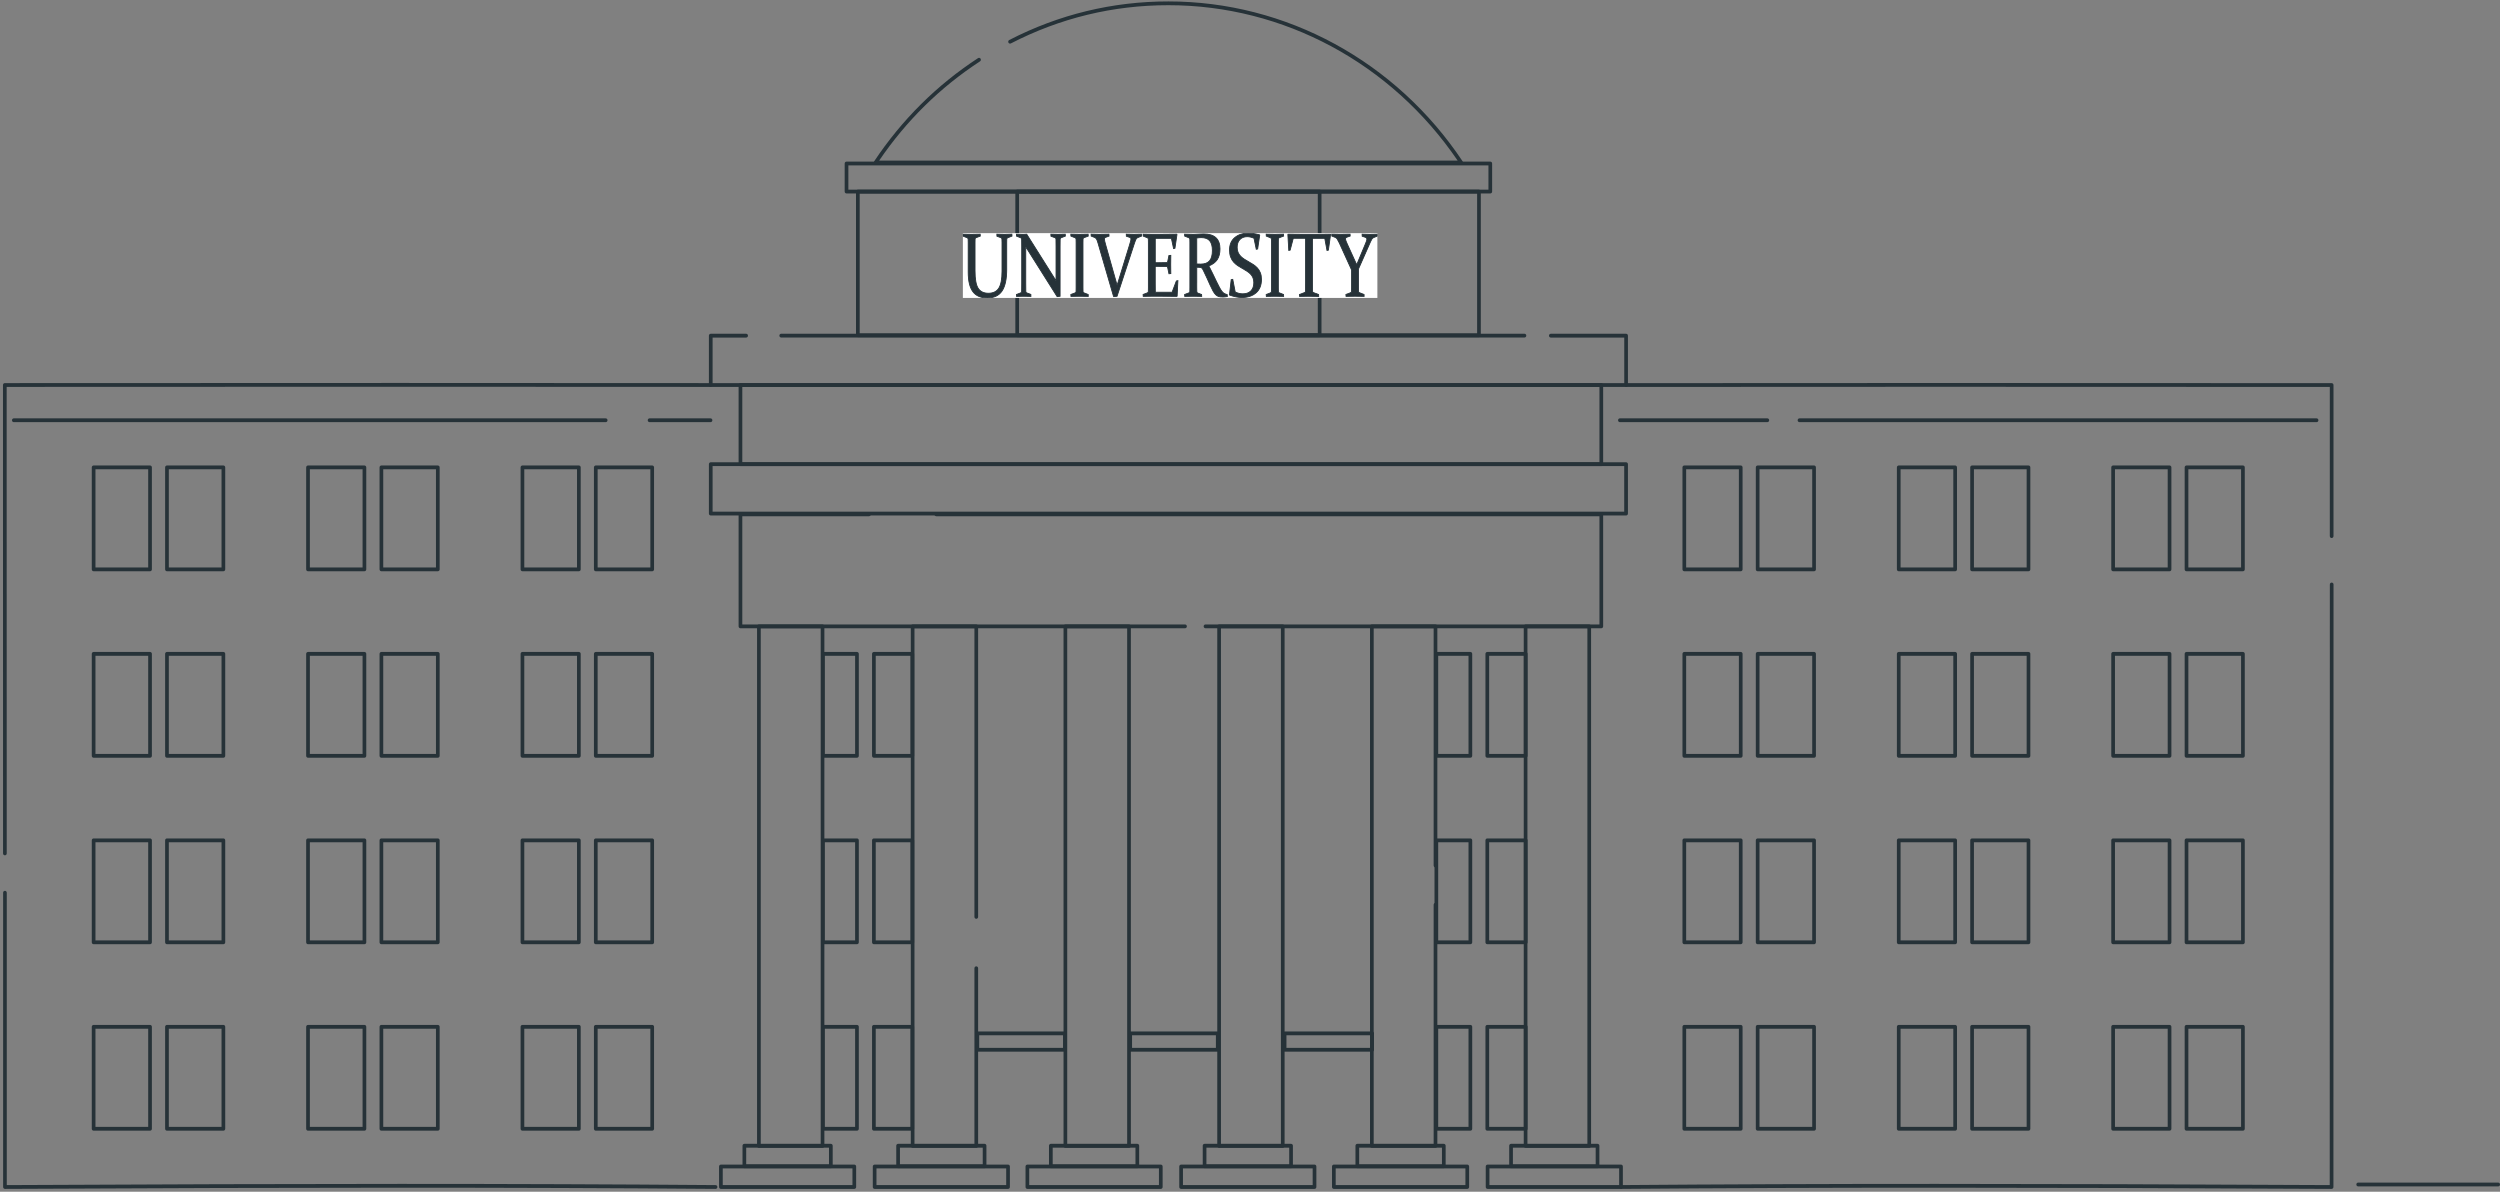 <svg width="579" height="276" viewBox="0 0 579 276" fill="none" xmlns="http://www.w3.org/2000/svg">
<rect x="0" y="0" width="579" height="276" fill="#808080" stroke="none"/>
<path d="M353.062 78.172H180.93C180.691 78.172 180.503 77.978 180.503 77.731C180.503 77.484 180.691 77.29 180.93 77.29H353.062C353.301 77.29 353.489 77.484 353.489 77.731C353.489 77.978 353.301 78.172 353.062 78.172Z" fill="#263238"/>
<path d="M376.594 89.618H164.61C164.37 89.618 164.182 89.424 164.182 89.177V77.74C164.182 77.493 164.37 77.299 164.61 77.299H172.804C173.043 77.299 173.231 77.493 173.231 77.74C173.231 77.987 173.043 78.181 172.804 78.181H165.037V88.736H376.175V78.181H359.172C358.932 78.181 358.744 77.987 358.744 77.74C358.744 77.493 358.932 77.299 359.172 77.299H376.603C376.842 77.299 377.03 77.493 377.03 77.74V89.177C377.03 89.424 376.842 89.618 376.603 89.618H376.594Z" fill="#263238"/>
<path d="M376.594 119.384H164.61C164.37 119.384 164.182 119.19 164.182 118.942V107.506C164.182 107.259 164.37 107.064 164.61 107.064H376.603C376.842 107.064 377.03 107.259 377.03 107.506V118.942C377.03 119.19 376.842 119.384 376.603 119.384H376.594ZM165.028 118.501H376.167V107.947H165.037V118.501H165.028Z" fill="#263238"/>
<path d="M370.861 107.947H171.488C171.249 107.947 171.061 107.753 171.061 107.506V89.177C171.061 88.93 171.249 88.736 171.488 88.736H370.861C371.1 88.736 371.288 88.93 371.288 89.177V107.506C371.288 107.753 371.1 107.947 370.861 107.947ZM171.915 107.064H370.433V89.618H171.915V107.064Z" fill="#263238"/>
<path d="M274.451 145.505H171.488C171.249 145.505 171.061 145.311 171.061 145.064V119.119C171.061 118.872 171.249 118.678 171.488 118.678H201.266C201.505 118.678 201.693 118.872 201.693 119.119C201.693 119.366 201.505 119.56 201.266 119.56H171.915V144.622H274.451C274.69 144.622 274.878 144.816 274.878 145.064C274.878 145.311 274.69 145.505 274.451 145.505Z" fill="#263238"/>
<path d="M370.861 145.505H279.194C278.954 145.505 278.766 145.311 278.766 145.064C278.766 144.816 278.954 144.622 279.194 144.622H370.433V119.56H216.843C216.604 119.56 216.416 119.366 216.416 119.119C216.416 118.872 216.604 118.678 216.843 118.678H370.861C371.1 118.678 371.288 118.872 371.288 119.119V145.064C371.288 145.311 371.1 145.505 370.861 145.505Z" fill="#263238"/>
<path d="M190.5 265.829H175.76C175.521 265.829 175.333 265.635 175.333 265.388V145.072C175.333 144.825 175.521 144.631 175.76 144.631H190.5C190.739 144.631 190.927 144.825 190.927 145.072V265.388C190.927 265.635 190.739 265.829 190.5 265.829ZM176.188 264.947H190.073V145.514H176.188V264.947Z" fill="#263238"/>
<path d="M192.422 270.542H172.394C172.155 270.542 171.967 270.348 171.967 270.1V265.353C171.967 265.106 172.155 264.911 172.394 264.911H192.422C192.662 264.911 192.85 265.106 192.85 265.353V270.1C192.85 270.348 192.662 270.542 192.422 270.542ZM172.821 269.659H191.995V265.794H172.821V269.659Z" fill="#263238"/>
<path d="M197.857 275.351H166.959C166.72 275.351 166.532 275.157 166.532 274.91V270.162C166.532 269.915 166.72 269.721 166.959 269.721H197.857C198.096 269.721 198.284 269.915 198.284 270.162V274.91C198.284 275.157 198.096 275.351 197.857 275.351ZM167.387 274.469H197.43V270.603H167.387V274.469Z" fill="#263238"/>
<path d="M226.106 265.829H211.366C211.127 265.829 210.939 265.635 210.939 265.388V145.072C210.939 144.825 211.127 144.631 211.366 144.631H226.106C226.345 144.631 226.533 144.825 226.533 145.072V212.352C226.533 212.599 226.345 212.793 226.106 212.793C225.866 212.793 225.678 212.599 225.678 212.352V145.514H211.793V264.947H225.678V224.247C225.678 224 225.866 223.806 226.106 223.806C226.345 223.806 226.533 224 226.533 224.247V265.388C226.533 265.635 226.345 265.829 226.106 265.829Z" fill="#263238"/>
<path d="M228.028 270.542H207.999C207.76 270.542 207.572 270.348 207.572 270.1V265.353C207.572 265.106 207.76 264.911 207.999 264.911H228.028C228.267 264.911 228.455 265.106 228.455 265.353V270.1C228.455 270.348 228.267 270.542 228.028 270.542ZM208.427 269.659H227.601V265.794H208.427V269.659Z" fill="#263238"/>
<path d="M233.463 275.351H202.565C202.326 275.351 202.138 275.157 202.138 274.91V270.162C202.138 269.915 202.326 269.721 202.565 269.721H233.463C233.702 269.721 233.89 269.915 233.89 270.162V274.91C233.89 275.157 233.702 275.351 233.463 275.351ZM202.992 274.469H233.035V270.603H202.992V274.469Z" fill="#263238"/>
<path d="M261.48 265.829H246.741C246.502 265.829 246.314 265.635 246.314 265.388V145.072C246.314 144.825 246.502 144.631 246.741 144.631H261.48C261.72 144.631 261.908 144.825 261.908 145.072V265.388C261.908 265.635 261.72 265.829 261.48 265.829ZM247.168 264.947H261.053V145.514H247.168V264.947Z" fill="#263238"/>
<path d="M263.403 270.542H243.374C243.135 270.542 242.947 270.348 242.947 270.1V265.353C242.947 265.106 243.135 264.911 243.374 264.911H263.403C263.642 264.911 263.83 265.106 263.83 265.353V270.1C263.83 270.348 263.642 270.542 263.403 270.542ZM243.802 269.659H262.976V265.794H243.802V269.659Z" fill="#263238"/>
<path d="M268.837 275.351H237.94C237.701 275.351 237.513 275.157 237.513 274.91V270.162C237.513 269.915 237.701 269.721 237.94 269.721H268.837C269.077 269.721 269.265 269.915 269.265 270.162V274.91C269.265 275.157 269.077 275.351 268.837 275.351ZM238.367 274.469H268.41V270.603H238.367V274.469Z" fill="#263238"/>
<path d="M297.086 265.829H282.346C282.107 265.829 281.919 265.635 281.919 265.388V145.072C281.919 144.825 282.107 144.631 282.346 144.631H297.086C297.325 144.631 297.513 144.825 297.513 145.072V265.388C297.513 265.635 297.325 265.829 297.086 265.829ZM282.774 264.947H296.659V145.514H282.774V264.947Z" fill="#263238"/>
<path d="M299.009 270.542H278.98C278.741 270.542 278.553 270.348 278.553 270.1V265.353C278.553 265.106 278.741 264.911 278.98 264.911H299.009C299.248 264.911 299.436 265.106 299.436 265.353V270.1C299.436 270.348 299.248 270.542 299.009 270.542ZM279.407 269.659H298.581V265.794H279.407V269.659Z" fill="#263238"/>
<path d="M304.443 275.351H273.545C273.306 275.351 273.118 275.157 273.118 274.91V270.162C273.118 269.915 273.306 269.721 273.545 269.721H304.443C304.682 269.721 304.87 269.915 304.87 270.162V274.91C304.87 275.157 304.682 275.351 304.443 275.351ZM273.973 274.469H304.016V270.603H273.973V274.469Z" fill="#263238"/>
<path d="M332.461 265.829H317.721C317.482 265.829 317.294 265.635 317.294 265.388V145.072C317.294 144.825 317.482 144.631 317.721 144.631H332.461C332.7 144.631 332.888 144.825 332.888 145.072V200.456C332.888 200.703 332.7 200.897 332.461 200.897C332.222 200.897 332.034 200.703 332.034 200.456V145.514H318.149V264.947H332.034V209.545C332.034 209.298 332.222 209.104 332.461 209.104C332.7 209.104 332.888 209.298 332.888 209.545V265.388C332.888 265.635 332.7 265.829 332.461 265.829Z" fill="#263238"/>
<path d="M334.383 270.542H314.355C314.116 270.542 313.928 270.348 313.928 270.1V265.353C313.928 265.106 314.116 264.911 314.355 264.911H334.383C334.623 264.911 334.811 265.106 334.811 265.353V270.1C334.811 270.348 334.623 270.542 334.383 270.542ZM314.782 269.659H333.956V265.794H314.782V269.659Z" fill="#263238"/>
<path d="M339.818 275.351H308.92C308.681 275.351 308.493 275.157 308.493 274.91V270.162C308.493 269.915 308.681 269.721 308.92 269.721H339.818C340.057 269.721 340.245 269.915 340.245 270.162V274.91C340.245 275.157 340.057 275.351 339.818 275.351ZM309.348 274.469H339.391V270.603H309.348V274.469Z" fill="#263238"/>
<path d="M368.067 265.829H353.327C353.088 265.829 352.9 265.635 352.9 265.388V145.072C352.9 144.825 353.088 144.631 353.327 144.631H368.067C368.306 144.631 368.494 144.825 368.494 145.072V265.388C368.494 265.635 368.306 265.829 368.067 265.829ZM353.754 264.947H367.639V145.514H353.754V264.947Z" fill="#263238"/>
<path d="M369.989 270.542H349.96C349.721 270.542 349.533 270.348 349.533 270.1V265.353C349.533 265.106 349.721 264.911 349.96 264.911H369.989C370.228 264.911 370.416 265.106 370.416 265.353V270.1C370.416 270.348 370.228 270.542 369.989 270.542ZM350.388 269.659H369.562V265.794H350.388V269.659Z" fill="#263238"/>
<path d="M375.423 275.351H344.526C344.287 275.351 344.099 275.157 344.099 274.91V270.162C344.099 269.915 344.287 269.721 344.526 269.721H375.423C375.663 269.721 375.851 269.915 375.851 270.162V274.91C375.851 275.157 375.663 275.351 375.423 275.351ZM344.953 274.469H374.996V270.603H344.953V274.469Z" fill="#263238"/>
<path d="M342.527 78.075H198.677C198.438 78.075 198.25 77.881 198.25 77.634V44.374C198.25 44.127 198.438 43.933 198.677 43.933H342.527C342.766 43.933 342.954 44.127 342.954 44.374V77.634C342.954 77.881 342.766 78.075 342.527 78.075ZM199.104 77.193H342.099V44.815H199.104V77.193Z" fill="#263238"/>
<path d="M305.631 78.075H235.582C235.342 78.075 235.154 77.881 235.154 77.634V44.374C235.154 44.127 235.342 43.933 235.582 43.933H305.631C305.87 43.933 306.058 44.127 306.058 44.374V56.278C306.058 56.526 305.87 56.72 305.631 56.72C305.391 56.72 305.203 56.526 305.203 56.278V44.815H236.009V77.193H305.203V65.377C305.203 65.13 305.391 64.935 305.631 64.935C305.87 64.935 306.058 65.13 306.058 65.377V77.634C306.058 77.881 305.87 78.075 305.631 78.075Z" fill="#263238"/>
<path d="M345.15 44.806H196.054C195.815 44.806 195.627 44.612 195.627 44.365V37.87C195.627 37.623 195.815 37.429 196.054 37.429H345.15C345.389 37.429 345.577 37.623 345.577 37.87V44.365C345.577 44.612 345.389 44.806 345.15 44.806ZM196.481 43.924H344.723V38.311H196.481V43.924Z" fill="#263238"/>
<path d="M338.408 38.082H202.787C202.625 38.082 202.48 37.994 202.411 37.844C202.334 37.703 202.351 37.526 202.437 37.385C208.854 27.748 216.954 19.7 226.516 13.461C226.721 13.329 226.977 13.39 227.105 13.602C227.233 13.805 227.174 14.079 226.969 14.211C217.732 20.238 209.879 27.969 203.607 37.2H337.596C322.259 14.644 297.283 1.204 270.606 1.204C257.781 1.204 245.51 4.178 234.12 10.055C233.907 10.161 233.65 10.072 233.548 9.861C233.445 9.64 233.531 9.375 233.736 9.269C245.246 3.339 257.644 0.33 270.606 0.33C297.838 0.33 323.318 14.185 338.767 37.394C338.861 37.526 338.869 37.703 338.793 37.852C338.716 37.994 338.57 38.091 338.417 38.091L338.408 38.082Z" fill="#263238"/>
<path d="M375.423 275.351C375.193 275.351 374.996 275.157 374.996 274.91C374.996 274.663 375.184 274.469 375.423 274.469C422.299 274.098 468.347 274.098 539.566 274.469L539.592 135.365C539.592 135.118 539.78 134.924 540.019 134.924C540.258 134.924 540.446 135.118 540.446 135.365L540.421 274.91C540.421 275.025 540.378 275.139 540.293 275.219C540.216 275.298 540.105 275.351 539.994 275.351C468.535 274.98 422.393 274.98 375.432 275.351H375.423Z" fill="#263238"/>
<path d="M540.011 124.608C539.771 124.608 539.584 124.414 539.584 124.167V89.618C468.894 89.574 423.171 89.574 376.594 89.618C376.355 89.618 376.167 89.424 376.167 89.177C376.167 88.93 376.355 88.736 376.594 88.736C423.256 88.692 469.073 88.692 540.011 88.736C540.25 88.736 540.438 88.93 540.438 89.177V124.167C540.438 124.414 540.241 124.608 540.002 124.608H540.011Z" fill="#263238"/>
<path d="M403.151 132.303H390.086C389.847 132.303 389.659 132.109 389.659 131.862V108.247C389.659 108 389.847 107.806 390.086 107.806H403.151C403.39 107.806 403.578 108 403.578 108.247V131.862C403.578 132.109 403.39 132.303 403.151 132.303ZM390.513 131.421H402.724V108.688H390.513V131.421Z" fill="#263238"/>
<path d="M420.138 132.303H407.073C406.834 132.303 406.646 132.109 406.646 131.862V108.247C406.646 108 406.834 107.806 407.073 107.806H420.138C420.377 107.806 420.565 108 420.565 108.247V131.862C420.565 132.109 420.377 132.303 420.138 132.303ZM407.5 131.421H419.71V108.688H407.5V131.421Z" fill="#263238"/>
<path d="M403.151 175.491H390.086C389.847 175.491 389.659 175.297 389.659 175.05V151.435C389.659 151.188 389.847 150.994 390.086 150.994H403.151C403.39 150.994 403.578 151.188 403.578 151.435V175.05C403.578 175.297 403.39 175.491 403.151 175.491ZM390.513 174.609H402.724V151.876H390.513V174.609Z" fill="#263238"/>
<path d="M420.138 175.491H407.073C406.834 175.491 406.646 175.297 406.646 175.05V151.435C406.646 151.188 406.834 150.994 407.073 150.994H420.138C420.377 150.994 420.565 151.188 420.565 151.435V175.05C420.565 175.297 420.377 175.491 420.138 175.491ZM407.5 174.609H419.71V151.876H407.5V174.609Z" fill="#263238"/>
<path d="M403.151 218.679H390.086C389.847 218.679 389.659 218.485 389.659 218.238V194.623C389.659 194.376 389.847 194.182 390.086 194.182H403.151C403.39 194.182 403.578 194.376 403.578 194.623V218.238C403.578 218.485 403.39 218.679 403.151 218.679ZM390.513 217.797H402.724V195.064H390.513V217.797Z" fill="#263238"/>
<path d="M420.138 218.679H407.073C406.834 218.679 406.646 218.485 406.646 218.238V194.623C406.646 194.376 406.834 194.182 407.073 194.182H420.138C420.377 194.182 420.565 194.376 420.565 194.623V218.238C420.565 218.485 420.377 218.679 420.138 218.679ZM407.5 217.797H419.71V195.064H407.5V217.797Z" fill="#263238"/>
<path d="M403.151 261.867H390.086C389.847 261.867 389.659 261.673 389.659 261.426V237.811C389.659 237.564 389.847 237.37 390.086 237.37H403.151C403.39 237.37 403.578 237.564 403.578 237.811V261.426C403.578 261.673 403.39 261.867 403.151 261.867ZM390.513 260.985H402.724V238.252H390.513V260.985Z" fill="#263238"/>
<path d="M420.138 261.867H407.073C406.834 261.867 406.646 261.673 406.646 261.426V237.811C406.646 237.564 406.834 237.37 407.073 237.37H420.138C420.377 237.37 420.565 237.564 420.565 237.811V261.426C420.565 261.673 420.377 261.867 420.138 261.867ZM407.5 260.985H419.71V238.252H407.5V260.985Z" fill="#263238"/>
<path d="M198.472 175.491H190.594C190.355 175.491 190.167 175.297 190.167 175.05V151.435C190.167 151.188 190.355 150.994 190.594 150.994H198.472C198.711 150.994 198.899 151.188 198.899 151.435V175.05C198.899 175.297 198.711 175.491 198.472 175.491ZM191.021 174.609H198.045V151.876H191.021V174.609Z" fill="#263238"/>
<path d="M211.289 175.491H202.394C202.155 175.491 201.967 175.297 201.967 175.05V151.435C201.967 151.188 202.155 150.994 202.394 150.994H211.289C211.528 150.994 211.716 151.188 211.716 151.435V175.05C211.716 175.297 211.528 175.491 211.289 175.491ZM202.821 174.609H210.862V151.876H202.821V174.609Z" fill="#263238"/>
<path d="M198.472 218.679H190.594C190.355 218.679 190.167 218.485 190.167 218.238V194.623C190.167 194.376 190.355 194.182 190.594 194.182H198.472C198.711 194.182 198.899 194.376 198.899 194.623V218.238C198.899 218.485 198.711 218.679 198.472 218.679ZM191.021 217.797H198.045V195.064H191.021V217.797Z" fill="#263238"/>
<path d="M211.289 218.679H202.394C202.155 218.679 201.967 218.485 201.967 218.238V194.623C201.967 194.376 202.155 194.182 202.394 194.182H211.289C211.528 194.182 211.716 194.376 211.716 194.623V218.238C211.716 218.485 211.528 218.679 211.289 218.679ZM202.821 217.797H210.862V195.064H202.821V217.797Z" fill="#263238"/>
<path d="M198.472 261.867H190.594C190.355 261.867 190.167 261.673 190.167 261.426V237.811C190.167 237.564 190.355 237.37 190.594 237.37H198.472C198.711 237.37 198.899 237.564 198.899 237.811V261.426C198.899 261.673 198.711 261.867 198.472 261.867ZM191.021 260.985H198.045V238.252H191.021V260.985Z" fill="#263238"/>
<path d="M211.289 261.867H202.394C202.155 261.867 201.967 261.673 201.967 261.426V237.811C201.967 237.564 202.155 237.37 202.394 237.37H211.289C211.528 237.37 211.716 237.564 211.716 237.811V261.426C211.716 261.673 211.528 261.867 211.289 261.867ZM202.821 260.985H210.862V238.252H202.821V260.985Z" fill="#263238"/>
<path d="M340.536 175.491H332.657C332.418 175.491 332.23 175.297 332.23 175.05V151.435C332.23 151.188 332.418 150.994 332.657 150.994H340.536C340.775 150.994 340.963 151.188 340.963 151.435V175.05C340.963 175.297 340.775 175.491 340.536 175.491ZM333.085 174.609H340.108V151.876H333.085V174.609Z" fill="#263238"/>
<path d="M353.353 175.491H344.458C344.218 175.491 344.03 175.297 344.03 175.05V151.435C344.03 151.188 344.218 150.994 344.458 150.994H353.353C353.592 150.994 353.78 151.188 353.78 151.435V175.05C353.78 175.297 353.592 175.491 353.353 175.491ZM344.885 174.609H352.925V151.876H344.885V174.609Z" fill="#263238"/>
<path d="M340.536 218.679H332.657C332.418 218.679 332.23 218.485 332.23 218.238V194.623C332.23 194.376 332.418 194.182 332.657 194.182H340.536C340.775 194.182 340.963 194.376 340.963 194.623V218.238C340.963 218.485 340.775 218.679 340.536 218.679ZM333.085 217.797H340.108V195.064H333.085V217.797Z" fill="#263238"/>
<path d="M353.353 218.679H344.458C344.218 218.679 344.03 218.485 344.03 218.238V194.623C344.03 194.376 344.218 194.182 344.458 194.182H353.353C353.592 194.182 353.78 194.376 353.78 194.623V218.238C353.78 218.485 353.592 218.679 353.353 218.679ZM344.885 217.797H352.925V195.064H344.885V217.797Z" fill="#263238"/>
<path d="M340.536 261.867H332.657C332.418 261.867 332.23 261.673 332.23 261.426V237.811C332.23 237.564 332.418 237.37 332.657 237.37H340.536C340.775 237.37 340.963 237.564 340.963 237.811V261.426C340.963 261.673 340.775 261.867 340.536 261.867ZM333.085 260.985H340.108V238.252H333.085V260.985Z" fill="#263238"/>
<path d="M353.353 261.867H344.458C344.218 261.867 344.03 261.673 344.03 261.426V237.811C344.03 237.564 344.218 237.37 344.458 237.37H353.353C353.592 237.37 353.78 237.564 353.78 237.811V261.426C353.78 261.673 353.592 261.867 353.353 261.867ZM344.885 260.985H352.925V238.252H344.885V260.985Z" fill="#263238"/>
<path d="M452.812 132.303H439.748C439.508 132.303 439.32 132.109 439.32 131.862V108.247C439.32 108 439.508 107.806 439.748 107.806H452.812C453.052 107.806 453.24 108 453.24 108.247V131.862C453.24 132.109 453.052 132.303 452.812 132.303ZM440.175 131.421H452.385V108.688H440.175V131.421Z" fill="#263238"/>
<path d="M469.799 132.303H456.734C456.495 132.303 456.307 132.109 456.307 131.862V108.247C456.307 108 456.495 107.806 456.734 107.806H469.799C470.038 107.806 470.226 108 470.226 108.247V131.862C470.226 132.109 470.038 132.303 469.799 132.303ZM457.162 131.421H469.372V108.688H457.162V131.421Z" fill="#263238"/>
<path d="M452.812 175.491H439.748C439.508 175.491 439.32 175.297 439.32 175.05V151.435C439.32 151.188 439.508 150.994 439.748 150.994H452.812C453.052 150.994 453.24 151.188 453.24 151.435V175.05C453.24 175.297 453.052 175.491 452.812 175.491ZM440.175 174.609H452.385V151.876H440.175V174.609Z" fill="#263238"/>
<path d="M469.799 175.491H456.734C456.495 175.491 456.307 175.297 456.307 175.05V151.435C456.307 151.188 456.495 150.994 456.734 150.994H469.799C470.038 150.994 470.226 151.188 470.226 151.435V175.05C470.226 175.297 470.038 175.491 469.799 175.491ZM457.162 174.609H469.372V151.876H457.162V174.609Z" fill="#263238"/>
<path d="M452.812 218.679H439.748C439.508 218.679 439.32 218.485 439.32 218.238V194.623C439.32 194.376 439.508 194.182 439.748 194.182H452.812C453.052 194.182 453.24 194.376 453.24 194.623V218.238C453.24 218.485 453.052 218.679 452.812 218.679ZM440.175 217.797H452.385V195.064H440.175V217.797Z" fill="#263238"/>
<path d="M469.799 218.679H456.734C456.495 218.679 456.307 218.485 456.307 218.238V194.623C456.307 194.376 456.495 194.182 456.734 194.182H469.799C470.038 194.182 470.226 194.376 470.226 194.623V218.238C470.226 218.485 470.038 218.679 469.799 218.679ZM457.162 217.797H469.372V195.064H457.162V217.797Z" fill="#263238"/>
<path d="M452.812 261.867H439.748C439.508 261.867 439.32 261.673 439.32 261.426V237.811C439.32 237.564 439.508 237.37 439.748 237.37H452.812C453.052 237.37 453.24 237.564 453.24 237.811V261.426C453.24 261.673 453.052 261.867 452.812 261.867ZM440.175 260.985H452.385V238.252H440.175V260.985Z" fill="#263238"/>
<path d="M469.799 261.867H456.734C456.495 261.867 456.307 261.673 456.307 261.426V237.811C456.307 237.564 456.495 237.37 456.734 237.37H469.799C470.038 237.37 470.226 237.564 470.226 237.811V261.426C470.226 261.673 470.038 261.867 469.799 261.867ZM457.162 260.985H469.372V238.252H457.162V260.985Z" fill="#263238"/>
<path d="M502.465 132.303H489.401C489.161 132.303 488.973 132.109 488.973 131.862V108.247C488.973 108 489.161 107.806 489.401 107.806H502.465C502.705 107.806 502.893 108 502.893 108.247V131.862C502.893 132.109 502.705 132.303 502.465 132.303ZM489.828 131.421H502.038V108.688H489.828V131.421Z" fill="#263238"/>
<path d="M519.461 132.303H506.396C506.157 132.303 505.969 132.109 505.969 131.862V108.247C505.969 108 506.157 107.806 506.396 107.806H519.461C519.7 107.806 519.888 108 519.888 108.247V131.862C519.888 132.109 519.7 132.303 519.461 132.303ZM506.823 131.421H519.034V108.688H506.823V131.421Z" fill="#263238"/>
<path d="M502.465 175.491H489.401C489.161 175.491 488.973 175.297 488.973 175.05V151.435C488.973 151.188 489.161 150.994 489.401 150.994H502.465C502.705 150.994 502.893 151.188 502.893 151.435V175.05C502.893 175.297 502.705 175.491 502.465 175.491ZM489.828 174.609H502.038V151.876H489.828V174.609Z" fill="#263238"/>
<path d="M519.461 175.491H506.396C506.157 175.491 505.969 175.297 505.969 175.05V151.435C505.969 151.188 506.157 150.994 506.396 150.994H519.461C519.7 150.994 519.888 151.188 519.888 151.435V175.05C519.888 175.297 519.7 175.491 519.461 175.491ZM506.823 174.609H519.034V151.876H506.823V174.609Z" fill="#263238"/>
<path d="M502.465 218.679H489.401C489.161 218.679 488.973 218.485 488.973 218.238V194.623C488.973 194.376 489.161 194.182 489.401 194.182H502.465C502.705 194.182 502.893 194.376 502.893 194.623V218.238C502.893 218.485 502.705 218.679 502.465 218.679ZM489.828 217.797H502.038V195.064H489.828V217.797Z" fill="#263238"/>
<path d="M519.461 218.679H506.396C506.157 218.679 505.969 218.485 505.969 218.238V194.623C505.969 194.376 506.157 194.182 506.396 194.182H519.461C519.7 194.182 519.888 194.376 519.888 194.623V218.238C519.888 218.485 519.7 218.679 519.461 218.679ZM506.823 217.797H519.034V195.064H506.823V217.797Z" fill="#263238"/>
<path d="M502.465 261.867H489.401C489.161 261.867 488.973 261.673 488.973 261.426V237.811C488.973 237.564 489.161 237.37 489.401 237.37H502.465C502.705 237.37 502.893 237.564 502.893 237.811V261.426C502.893 261.673 502.705 261.867 502.465 261.867ZM489.828 260.985H502.038V238.252H489.828V260.985Z" fill="#263238"/>
<path d="M519.461 261.867H506.396C506.157 261.867 505.969 261.673 505.969 261.426V237.811C505.969 237.564 506.157 237.37 506.396 237.37H519.461C519.7 237.37 519.888 237.564 519.888 237.811V261.426C519.888 261.673 519.7 261.867 519.461 261.867ZM506.823 260.985H519.034V238.252H506.823V260.985Z" fill="#263238"/>
<path d="M165.712 275.351C118.75 274.98 72.609 274.98 1.15 275.351C1.039 275.351 0.928 275.307 0.851 275.219C0.774 275.139 0.723 275.025 0.723 274.91V206.757C0.714 206.51 0.902 206.316 1.142 206.316C1.381 206.316 1.569 206.51 1.569 206.757V274.469C72.797 274.098 118.844 274.098 165.72 274.469C165.96 274.469 166.148 274.672 166.148 274.91C166.148 275.148 165.951 275.351 165.72 275.351H165.712Z" fill="#263238"/>
<path d="M578.573 274.769H546.154C545.915 274.769 545.727 274.575 545.727 274.327C545.727 274.08 545.915 273.886 546.154 273.886H578.573C578.812 273.886 579 274.08 579 274.327C579 274.575 578.812 274.769 578.573 274.769Z" fill="#263238"/>
<path d="M1.133 198.091C0.894 198.091 0.706 197.897 0.706 197.65L0.689 89.168C0.689 88.921 0.877 88.727 1.116 88.727C72.054 88.683 117.87 88.683 164.533 88.727C164.772 88.727 164.96 88.921 164.96 89.168C164.96 89.415 164.772 89.609 164.533 89.609C117.964 89.565 72.233 89.565 1.543 89.609L1.56 197.65C1.56 197.897 1.372 198.091 1.133 198.091Z" fill="#263238"/>
<path d="M151.049 132.303H137.984C137.745 132.303 137.557 132.109 137.557 131.862V108.247C137.557 108 137.745 107.806 137.984 107.806H151.049C151.289 107.806 151.477 108 151.477 108.247V131.862C151.477 132.109 151.289 132.303 151.049 132.303ZM138.412 131.421H150.622V108.688H138.412V131.421Z" fill="#263238"/>
<path d="M134.062 132.303H120.998C120.758 132.303 120.57 132.109 120.57 131.862V108.247C120.57 108 120.758 107.806 120.998 107.806H134.062C134.302 107.806 134.49 108 134.49 108.247V131.862C134.49 132.109 134.302 132.303 134.062 132.303ZM121.425 131.421H133.635V108.688H121.425V131.421Z" fill="#263238"/>
<path d="M151.049 175.491H137.984C137.745 175.491 137.557 175.297 137.557 175.05V151.435C137.557 151.188 137.745 150.994 137.984 150.994H151.049C151.289 150.994 151.477 151.188 151.477 151.435V175.05C151.477 175.297 151.289 175.491 151.049 175.491ZM138.412 174.609H150.622V151.876H138.412V174.609Z" fill="#263238"/>
<path d="M134.062 175.491H120.998C120.758 175.491 120.57 175.297 120.57 175.05V151.435C120.57 151.188 120.758 150.994 120.998 150.994H134.062C134.302 150.994 134.49 151.188 134.49 151.435V175.05C134.49 175.297 134.302 175.491 134.062 175.491ZM121.425 174.609H133.635V151.876H121.425V174.609Z" fill="#263238"/>
<path d="M151.049 218.679H137.984C137.745 218.679 137.557 218.485 137.557 218.238V194.623C137.557 194.376 137.745 194.182 137.984 194.182H151.049C151.289 194.182 151.477 194.376 151.477 194.623V218.238C151.477 218.485 151.289 218.679 151.049 218.679ZM138.412 217.797H150.622V195.064H138.412V217.797Z" fill="#263238"/>
<path d="M134.062 218.679H120.998C120.758 218.679 120.57 218.485 120.57 218.238V194.623C120.57 194.376 120.758 194.182 120.998 194.182H134.062C134.302 194.182 134.49 194.376 134.49 194.623V218.238C134.49 218.485 134.302 218.679 134.062 218.679ZM121.425 217.797H133.635V195.064H121.425V217.797Z" fill="#263238"/>
<path d="M151.049 261.867H137.984C137.745 261.867 137.557 261.673 137.557 261.426V237.811C137.557 237.564 137.745 237.37 137.984 237.37H151.049C151.289 237.37 151.477 237.564 151.477 237.811V261.426C151.477 261.673 151.289 261.867 151.049 261.867ZM138.412 260.985H150.622V238.252H138.412V260.985Z" fill="#263238"/>
<path d="M134.062 261.867H120.998C120.758 261.867 120.57 261.673 120.57 261.426V237.811C120.57 237.564 120.758 237.37 120.998 237.37H134.062C134.302 237.37 134.49 237.564 134.49 237.811V261.426C134.49 261.673 134.302 261.867 134.062 261.867ZM121.425 260.985H133.635V238.252H121.425V260.985Z" fill="#263238"/>
<path d="M101.396 132.303H88.331C88.092 132.303 87.904 132.109 87.904 131.862V108.247C87.904 108 88.092 107.806 88.331 107.806H101.396C101.635 107.806 101.823 108 101.823 108.247V131.862C101.823 132.109 101.635 132.303 101.396 132.303ZM88.759 131.421H100.969V108.688H88.759V131.421Z" fill="#263238"/>
<path d="M84.401 132.303H71.336C71.097 132.303 70.909 132.109 70.909 131.862V108.247C70.909 108 71.097 107.806 71.336 107.806H84.401C84.64 107.806 84.828 108 84.828 108.247V131.862C84.828 132.109 84.64 132.303 84.401 132.303ZM71.763 131.421H83.974V108.688H71.763V131.421Z" fill="#263238"/>
<path d="M101.396 175.491H88.331C88.092 175.491 87.904 175.297 87.904 175.05V151.435C87.904 151.188 88.092 150.994 88.331 150.994H101.396C101.635 150.994 101.823 151.188 101.823 151.435V175.05C101.823 175.297 101.635 175.491 101.396 175.491ZM88.759 174.609H100.969V151.876H88.759V174.609Z" fill="#263238"/>
<path d="M84.401 175.491H71.336C71.097 175.491 70.909 175.297 70.909 175.05V151.435C70.909 151.188 71.097 150.994 71.336 150.994H84.401C84.64 150.994 84.828 151.188 84.828 151.435V175.05C84.828 175.297 84.64 175.491 84.401 175.491ZM71.763 174.609H83.974V151.876H71.763V174.609Z" fill="#263238"/>
<path d="M101.396 218.679H88.331C88.092 218.679 87.904 218.485 87.904 218.238V194.623C87.904 194.376 88.092 194.182 88.331 194.182H101.396C101.635 194.182 101.823 194.376 101.823 194.623V218.238C101.823 218.485 101.635 218.679 101.396 218.679ZM88.759 217.797H100.969V195.064H88.759V217.797Z" fill="#263238"/>
<path d="M84.401 218.679H71.336C71.097 218.679 70.909 218.485 70.909 218.238V194.623C70.909 194.376 71.097 194.182 71.336 194.182H84.401C84.64 194.182 84.828 194.376 84.828 194.623V218.238C84.828 218.485 84.64 218.679 84.401 218.679ZM71.763 217.797H83.974V195.064H71.763V217.797Z" fill="#263238"/>
<path d="M101.396 261.867H88.331C88.092 261.867 87.904 261.673 87.904 261.426V237.811C87.904 237.564 88.092 237.37 88.331 237.37H101.396C101.635 237.37 101.823 237.564 101.823 237.811V261.426C101.823 261.673 101.635 261.867 101.396 261.867ZM88.759 260.985H100.969V238.252H88.759V260.985Z" fill="#263238"/>
<path d="M84.401 261.867H71.336C71.097 261.867 70.909 261.673 70.909 261.426V237.811C70.909 237.564 71.097 237.37 71.336 237.37H84.401C84.64 237.37 84.828 237.564 84.828 237.811V261.426C84.828 261.673 84.64 261.867 84.401 261.867ZM71.763 260.985H83.974V238.252H71.763V260.985Z" fill="#263238"/>
<path d="M51.735 132.303H38.67C38.431 132.303 38.243 132.109 38.243 131.862V108.247C38.243 108 38.431 107.806 38.67 107.806H51.735C51.974 107.806 52.162 108 52.162 108.247V131.862C52.162 132.109 51.974 132.303 51.735 132.303ZM39.097 131.421H51.307V108.688H39.097V131.421Z" fill="#263238"/>
<path d="M34.748 132.303H21.683C21.444 132.303 21.256 132.109 21.256 131.862V108.247C21.256 108 21.444 107.806 21.683 107.806H34.748C34.987 107.806 35.175 108 35.175 108.247V131.862C35.175 132.109 34.987 132.303 34.748 132.303ZM22.11 131.421H34.321V108.688H22.11V131.421Z" fill="#263238"/>
<path d="M51.735 175.491H38.67C38.431 175.491 38.243 175.297 38.243 175.05V151.435C38.243 151.188 38.431 150.994 38.67 150.994H51.735C51.974 150.994 52.162 151.188 52.162 151.435V175.05C52.162 175.297 51.974 175.491 51.735 175.491ZM39.097 174.609H51.307V151.876H39.097V174.609Z" fill="#263238"/>
<path d="M34.748 175.491H21.683C21.444 175.491 21.256 175.297 21.256 175.05V151.435C21.256 151.188 21.444 150.994 21.683 150.994H34.748C34.987 150.994 35.175 151.188 35.175 151.435V175.05C35.175 175.297 34.987 175.491 34.748 175.491ZM22.11 174.609H34.321V151.876H22.11V174.609Z" fill="#263238"/>
<path d="M51.735 218.679H38.67C38.431 218.679 38.243 218.485 38.243 218.238V194.623C38.243 194.376 38.431 194.182 38.67 194.182H51.735C51.974 194.182 52.162 194.376 52.162 194.623V218.238C52.162 218.485 51.974 218.679 51.735 218.679ZM39.097 217.797H51.307V195.064H39.097V217.797Z" fill="#263238"/>
<path d="M34.748 218.679H21.683C21.444 218.679 21.256 218.485 21.256 218.238V194.623C21.256 194.376 21.444 194.182 21.683 194.182H34.748C34.987 194.182 35.175 194.376 35.175 194.623V218.238C35.175 218.485 34.987 218.679 34.748 218.679ZM22.11 217.797H34.321V195.064H22.11V217.797Z" fill="#263238"/>
<path d="M51.735 261.867H38.67C38.431 261.867 38.243 261.673 38.243 261.426V237.811C38.243 237.564 38.431 237.37 38.67 237.37H51.735C51.974 237.37 52.162 237.564 52.162 237.811V261.426C52.162 261.673 51.974 261.867 51.735 261.867ZM39.097 260.985H51.307V238.252H39.097V260.985Z" fill="#263238"/>
<path d="M34.748 261.867H21.683C21.444 261.867 21.256 261.673 21.256 261.426V237.811C21.256 237.564 21.444 237.37 21.683 237.37H34.748C34.987 237.37 35.175 237.564 35.175 237.811V261.426C35.175 261.673 34.987 261.867 34.748 261.867ZM22.11 260.985H34.321V238.252H22.11V260.985Z" fill="#263238"/>
<path d="M536.516 97.772H416.762C416.523 97.772 416.335 97.578 416.335 97.331C416.335 97.084 416.523 96.89 416.762 96.89H536.516C536.755 96.89 536.943 97.084 536.943 97.331C536.943 97.578 536.755 97.772 536.516 97.772Z" fill="#263238"/>
<path d="M409.312 97.772H375.167C374.928 97.772 374.74 97.578 374.74 97.331C374.74 97.084 374.928 96.89 375.167 96.89H409.312C409.551 96.89 409.739 97.084 409.739 97.331C409.739 97.578 409.551 97.772 409.312 97.772Z" fill="#263238"/>
<path d="M164.558 97.772H150.443C150.203 97.772 150.015 97.578 150.015 97.331C150.015 97.084 150.203 96.89 150.443 96.89H164.558C164.798 96.89 164.986 97.084 164.986 97.331C164.986 97.578 164.798 97.772 164.558 97.772Z" fill="#263238"/>
<path d="M140.274 97.772H3.201C2.962 97.772 2.774 97.578 2.774 97.331C2.774 97.084 2.962 96.89 3.201 96.89H140.274C140.514 96.89 140.702 97.084 140.702 97.331C140.702 97.578 140.514 97.772 140.274 97.772Z" fill="#263238"/>
<path d="M246.63 243.573H226.353C226.114 243.573 225.926 243.379 225.926 243.132V239.329C225.926 239.082 226.114 238.888 226.353 238.888H246.63C246.869 238.888 247.057 239.082 247.057 239.329V243.132C247.057 243.379 246.869 243.573 246.63 243.573ZM226.781 242.691H246.203V239.77H226.781V242.691Z" fill="#263238"/>
<path d="M282.03 243.573H261.754C261.515 243.573 261.327 243.379 261.327 243.132V239.329C261.327 239.082 261.515 238.888 261.754 238.888H282.03C282.27 238.888 282.458 239.082 282.458 239.329V243.132C282.458 243.379 282.27 243.573 282.03 243.573ZM262.181 242.691H281.603V239.77H262.181V242.691Z" fill="#263238"/>
<path d="M317.79 243.573H297.513C297.274 243.573 297.086 243.379 297.086 243.132V239.329C297.086 239.082 297.274 238.888 297.513 238.888H317.79C318.029 238.888 318.217 239.082 318.217 239.329V243.132C318.217 243.379 318.029 243.573 317.79 243.573ZM297.941 242.691H317.363V239.77H297.941V242.691Z" fill="#263238"/>
<g clip-path="url(#clip0_8_368)">
<rect width="96" height="15" transform="translate(223 54)" fill="white"/>
<path d="M223 54.237C223.696 54.263 224.362 54.279 225.004 54.279C225.646 54.279 226.32 54.263 227.008 54.237L227.041 54.678L226.039 55.057C225.91 55.099 225.84 55.204 225.828 55.378C225.824 55.62 225.819 55.878 225.815 56.162C225.811 56.446 225.815 56.756 225.815 57.093V62.71C225.815 64.666 226.06 66.028 226.552 66.781C227.045 67.533 227.831 67.916 228.92 67.916C230.009 67.916 230.825 67.527 231.322 66.744C231.818 65.96 232.067 64.661 232.067 62.831V57.093C232.067 56.756 232.067 56.446 232.067 56.162C232.067 55.878 232.058 55.615 232.046 55.378C232.042 55.22 231.972 55.115 231.835 55.057L230.887 54.71L230.87 54.237C231.553 54.263 232.141 54.279 232.634 54.279C233.127 54.279 233.673 54.263 234.348 54.237L234.381 54.678L233.363 55.078C233.238 55.131 233.172 55.252 233.168 55.425C233.164 55.651 233.16 55.904 233.156 56.188C233.151 56.472 233.156 56.782 233.156 57.135V62.405C233.156 64.65 232.795 66.312 232.075 67.385C231.355 68.458 230.22 69 228.676 69C227.132 69 226.043 68.516 225.318 67.548C224.594 66.581 224.234 65.076 224.234 63.036V57.135C224.234 56.788 224.234 56.472 224.234 56.188C224.234 55.904 224.225 55.651 224.221 55.425C224.217 55.246 224.151 55.131 224.027 55.078L223.017 54.678L223 54.237Z" fill="#263238" stroke="#263238" stroke-width="0.2"/>
<path d="M237.565 57.166V65.466C237.565 66.276 237.569 66.944 237.581 67.48C237.585 67.669 237.656 67.79 237.784 67.827L238.745 68.185L238.761 68.648C238.086 68.627 237.536 68.616 237.105 68.616C236.675 68.616 236.128 68.627 235.433 68.648L235.4 68.206L236.393 67.827C236.534 67.775 236.604 67.664 236.613 67.506C236.625 66.954 236.629 66.27 236.629 65.46V57.135C236.629 56.451 236.625 55.883 236.613 55.431C236.608 55.252 236.542 55.136 236.418 55.083L235.416 54.684L235.4 54.242C236.095 54.268 236.646 54.284 237.047 54.284C237.292 54.284 237.536 54.268 237.784 54.242L244.578 65.019V57.093C244.578 56.43 244.574 55.857 244.562 55.378C244.557 55.22 244.487 55.115 244.35 55.057L243.398 54.71L243.382 54.237C244.073 54.263 244.628 54.279 245.054 54.279C245.481 54.279 246.04 54.263 246.71 54.237L246.743 54.678L245.725 55.078C245.601 55.131 245.534 55.252 245.53 55.425C245.518 55.878 245.514 56.446 245.514 57.129V68.616L244.835 68.7L237.565 57.166Z" fill="#263238" stroke="#263238" stroke-width="0.2"/>
<path d="M250.817 65.466C250.817 65.876 250.817 66.249 250.817 66.586C250.817 66.922 250.825 67.228 250.83 67.501C250.834 67.675 250.929 67.79 251.111 67.848L252.026 68.206L252.043 68.648C251.347 68.627 250.681 68.616 250.039 68.616C249.397 68.616 248.718 68.627 248.035 68.648L248.002 68.206L248.996 67.827C249.132 67.78 249.203 67.675 249.215 67.506C249.219 67.233 249.223 66.928 249.227 66.586C249.231 66.244 249.227 65.871 249.227 65.46V57.135C249.227 56.788 249.227 56.472 249.227 56.188C249.227 55.904 249.219 55.651 249.215 55.425C249.211 55.246 249.145 55.131 249.02 55.078L248.018 54.678L248.002 54.237C248.697 54.263 249.364 54.279 250.006 54.279C250.647 54.279 251.322 54.263 252.009 54.237L252.043 54.678L251.041 55.057C250.912 55.099 250.842 55.204 250.83 55.378C250.825 55.62 250.821 55.878 250.817 56.162C250.813 56.446 250.817 56.756 250.817 57.093V65.466Z" fill="#263238" stroke="#263238" stroke-width="0.2"/>
<path d="M257.909 68.7L254.303 56.314C254.175 55.862 254.055 55.546 253.943 55.362C253.831 55.178 253.666 55.047 253.446 54.968L252.709 54.678L252.693 54.237C253.227 54.263 253.852 54.279 254.568 54.279C255.284 54.279 256.046 54.263 256.824 54.237L256.858 54.678L256.096 54.957C255.988 54.994 255.909 55.041 255.86 55.105C255.81 55.168 255.785 55.262 255.785 55.389C255.785 55.525 255.814 55.709 255.872 55.935C255.93 56.162 256.009 56.461 256.112 56.824L258.725 66.07L261.565 56.835C261.677 56.456 261.768 56.156 261.83 55.925C261.892 55.694 261.925 55.515 261.925 55.378C261.925 55.257 261.9 55.162 261.846 55.105C261.793 55.047 261.718 54.999 261.614 54.968L260.861 54.71L260.844 54.237C261.432 54.263 262.024 54.279 262.625 54.279C263.225 54.279 263.796 54.263 264.347 54.237L264.38 54.678L263.564 55.005C263.374 55.073 263.233 55.189 263.134 55.346C263.035 55.504 262.906 55.83 262.745 56.309L258.708 68.616L257.901 68.7H257.909Z" fill="#263238" stroke="#263238" stroke-width="0.2"/>
<path d="M266.744 54.279H268.711C269.919 54.279 271.195 54.263 272.536 54.237L272.586 54.321L272.118 57.498L271.795 57.571L271.294 55.199H267.56V60.843H268.297C268.855 60.843 269.481 60.837 270.172 60.822C270.313 60.816 270.404 60.727 270.445 60.553L270.727 59.165L271.161 59.144C271.145 60.101 271.137 60.811 271.137 61.269C271.137 61.726 271.145 62.41 271.161 63.362L270.727 63.404L270.437 61.994C270.396 61.816 270.309 61.726 270.184 61.716C269.485 61.7 268.851 61.695 268.284 61.695H267.555V65.434C267.555 66.197 267.56 66.944 267.572 67.685H271.455L272.441 65.076L272.805 64.992L272.627 68.569L272.569 68.642C271.174 68.621 269.886 68.611 268.702 68.611H266.777C266.123 68.611 265.456 68.621 264.773 68.642L264.74 68.201L265.734 67.822C265.87 67.775 265.941 67.669 265.953 67.501C265.957 67.228 265.962 66.922 265.966 66.581C265.97 66.239 265.966 65.865 265.966 65.455V57.135C265.966 56.788 265.966 56.472 265.966 56.188C265.966 55.904 265.957 55.651 265.953 55.425C265.949 55.246 265.883 55.131 265.759 55.078L264.757 54.678L264.74 54.237C265.436 54.263 266.102 54.279 266.744 54.279Z" fill="#263238" stroke="#263238" stroke-width="0.2"/>
<path d="M277.169 65.466C277.169 65.876 277.169 66.244 277.169 66.575C277.169 66.907 277.177 67.201 277.181 67.469C277.185 67.68 277.256 67.817 277.392 67.869L278.291 68.206L278.316 68.648C277.674 68.627 277.032 68.616 276.39 68.616C275.749 68.616 275.07 68.627 274.387 68.648L274.353 68.206L275.347 67.827C275.484 67.78 275.554 67.675 275.566 67.506C275.571 67.233 275.575 66.928 275.579 66.586C275.583 66.244 275.579 65.871 275.579 65.46V57.135C275.579 56.788 275.579 56.472 275.579 56.188C275.579 55.904 275.571 55.651 275.566 55.425C275.562 55.246 275.496 55.131 275.372 55.078L274.37 54.678L274.353 54.237C275.049 54.263 275.728 54.279 276.39 54.279C276.523 54.279 276.688 54.279 276.887 54.263C277.09 54.252 277.334 54.242 277.624 54.226C277.918 54.21 278.162 54.2 278.361 54.195C278.56 54.189 278.713 54.184 278.825 54.184C280.067 54.184 280.998 54.479 281.619 55.068C282.24 55.657 282.551 56.514 282.551 57.645C282.551 58.665 282.34 59.491 281.913 60.127C281.487 60.758 280.837 61.248 279.963 61.589C280.307 62.247 280.626 62.883 280.915 63.493C281.205 64.103 281.474 64.666 281.723 65.176C281.971 65.686 282.199 66.139 282.406 66.528C282.613 66.917 282.803 67.228 282.981 67.454C283.072 67.569 283.164 67.669 283.255 67.759C283.346 67.848 283.441 67.916 283.54 67.969C283.64 68.022 283.747 68.074 283.855 68.111C283.963 68.148 284.087 68.195 284.223 68.232L284.248 68.684C283.859 68.748 283.532 68.779 283.271 68.779C283.052 68.779 282.857 68.774 282.687 68.758C282.518 68.742 282.369 68.716 282.24 68.674C282.108 68.632 281.992 68.579 281.884 68.516C281.777 68.453 281.673 68.369 281.57 68.264C281.346 68.053 281.127 67.743 280.911 67.343C280.696 66.944 280.472 66.491 280.241 65.981C280.009 65.476 279.769 64.934 279.516 64.361C279.264 63.788 278.999 63.23 278.721 62.683C278.638 62.52 278.568 62.389 278.514 62.294C278.46 62.2 278.394 62.121 278.324 62.068C278.253 62.015 278.175 61.973 278.088 61.958C278.001 61.942 277.881 61.921 277.74 61.916L277.173 61.895V65.46L277.169 65.466ZM277.169 61.132C277.496 61.153 277.802 61.163 278.084 61.163C279.015 61.163 279.698 60.911 280.133 60.406C280.568 59.901 280.783 59.112 280.783 58.039C280.783 56.966 280.576 56.24 280.162 55.757C279.748 55.273 279.098 55.036 278.212 55.036C278.063 55.036 277.901 55.041 277.728 55.057C277.554 55.073 277.367 55.094 277.169 55.12V61.127V61.132Z" fill="#263238" stroke="#263238" stroke-width="0.2"/>
<path d="M290.421 55.173C289.854 54.931 289.336 54.815 288.86 54.815C288.148 54.815 287.581 55.036 287.159 55.473C286.736 55.909 286.525 56.519 286.525 57.303C286.525 57.75 286.6 58.139 286.749 58.476C286.898 58.812 287.097 59.107 287.349 59.359C287.602 59.612 287.883 59.838 288.202 60.038C288.521 60.238 288.848 60.432 289.187 60.622C289.56 60.827 289.92 61.042 290.272 61.274C290.624 61.505 290.939 61.773 291.22 62.078C291.502 62.384 291.729 62.757 291.899 63.188C292.069 63.62 292.156 64.124 292.156 64.698C292.156 66.06 291.738 67.101 290.897 67.822C290.057 68.542 288.972 68.9 287.643 68.9C286.786 68.9 285.838 68.716 284.795 68.348L284.745 68.264L285.143 64.771L285.507 64.698L286.074 67.617C286.645 67.906 287.229 68.048 287.829 68.048C288.633 68.048 289.258 67.822 289.709 67.37C290.16 66.917 290.384 66.276 290.384 65.439C290.384 65.003 290.309 64.614 290.164 64.282C290.02 63.951 289.825 63.667 289.577 63.425C289.328 63.183 289.051 62.967 288.74 62.773C288.43 62.578 288.103 62.384 287.771 62.194C287.395 61.989 287.026 61.768 286.67 61.526C286.314 61.284 285.991 61.006 285.706 60.69C285.42 60.374 285.188 59.98 285.014 59.517C284.84 59.054 284.757 58.518 284.757 57.897C284.757 56.656 285.167 55.699 285.983 55.02C286.799 54.342 287.813 54.005 289.018 54.005C289.87 54.005 290.761 54.132 291.692 54.384L291.75 54.458L291.274 57.661L290.951 57.734L290.425 55.178L290.421 55.173Z" fill="#263238" stroke="#263238" stroke-width="0.2"/>
<path d="M296.064 65.466C296.064 65.876 296.064 66.249 296.064 66.586C296.064 66.922 296.072 67.228 296.076 67.501C296.081 67.675 296.176 67.79 296.358 67.848L297.273 68.206L297.289 68.648C296.594 68.627 295.927 68.616 295.286 68.616C294.644 68.616 293.965 68.627 293.282 68.648L293.249 68.206L294.242 67.827C294.379 67.78 294.449 67.675 294.462 67.506C294.466 67.233 294.47 66.928 294.474 66.586C294.478 66.244 294.474 65.871 294.474 65.46V57.135C294.474 56.788 294.474 56.472 294.474 56.188C294.474 55.904 294.466 55.651 294.462 55.425C294.458 55.246 294.391 55.131 294.267 55.078L293.265 54.678L293.249 54.237C293.944 54.263 294.611 54.279 295.253 54.279C295.894 54.279 296.569 54.263 297.256 54.237L297.289 54.678L296.288 55.057C296.159 55.099 296.089 55.204 296.076 55.378C296.072 55.62 296.068 55.878 296.064 56.162C296.06 56.446 296.064 56.756 296.064 57.093V65.466Z" fill="#263238" stroke="#263238" stroke-width="0.2"/>
<path d="M303.181 68.616C302.518 68.616 301.786 68.627 300.982 68.648L300.949 68.206L302.146 67.754C302.282 67.706 302.353 67.601 302.357 67.433C302.369 66.912 302.373 66.249 302.373 65.439V55.194H299.521L298.801 57.929L298.478 58.002L298.266 54.326L298.324 54.242C299.649 54.268 300.92 54.284 302.133 54.284H304.29C305.499 54.284 306.774 54.268 308.116 54.242L308.165 54.326L307.656 57.934L307.333 58.008L306.816 55.204H303.963V65.445C303.963 66.255 303.967 66.917 303.98 67.438C303.984 67.601 304.054 67.706 304.191 67.759L305.387 68.211L305.404 68.653C304.568 68.632 303.831 68.621 303.189 68.621L303.181 68.616Z" fill="#263238" stroke="#263238" stroke-width="0.2"/>
<path d="M314.218 61.305L316.09 56.814C316.226 56.488 316.338 56.204 316.429 55.972C316.52 55.741 316.566 55.546 316.566 55.399C316.566 55.189 316.446 55.041 316.21 54.957L315.481 54.71L315.464 54.237C316.048 54.263 316.64 54.279 317.253 54.279C317.866 54.279 318.412 54.263 318.967 54.237L319 54.678L318.184 55.005C317.99 55.078 317.841 55.199 317.737 55.362C317.634 55.525 317.526 55.73 317.419 55.967L314.62 62.305V65.429C314.62 65.839 314.62 66.213 314.62 66.549C314.62 66.886 314.628 67.191 314.632 67.464C314.636 67.638 314.732 67.754 314.914 67.811L315.916 68.201L315.932 68.642C315.179 68.621 314.479 68.611 313.841 68.611C313.204 68.611 312.488 68.621 311.742 68.642L311.709 68.201L312.794 67.79C312.931 67.743 313.001 67.638 313.013 67.469C313.018 67.196 313.022 66.891 313.026 66.549C313.03 66.207 313.026 65.834 313.026 65.424V62.515L310.178 56.251C309.979 55.836 309.813 55.531 309.689 55.346C309.565 55.162 309.395 55.031 309.184 54.957L308.447 54.668L308.43 54.226C308.919 54.252 309.585 54.268 310.418 54.268C311.146 54.268 311.896 54.252 312.674 54.226L312.707 54.668L311.945 54.936C311.834 54.973 311.751 55.02 311.701 55.084C311.651 55.147 311.627 55.231 311.627 55.325C311.627 55.467 311.668 55.646 311.751 55.857C311.834 56.067 311.937 56.309 312.061 56.582L314.202 61.295L314.218 61.305Z" fill="#263238" stroke="#263238" stroke-width="0.2"/>
</g>
<defs>
<clipPath id="clip0_8_368">
<rect width="96" height="15" fill="white" transform="translate(223 54)"/>
</clipPath>
</defs>
</svg>
